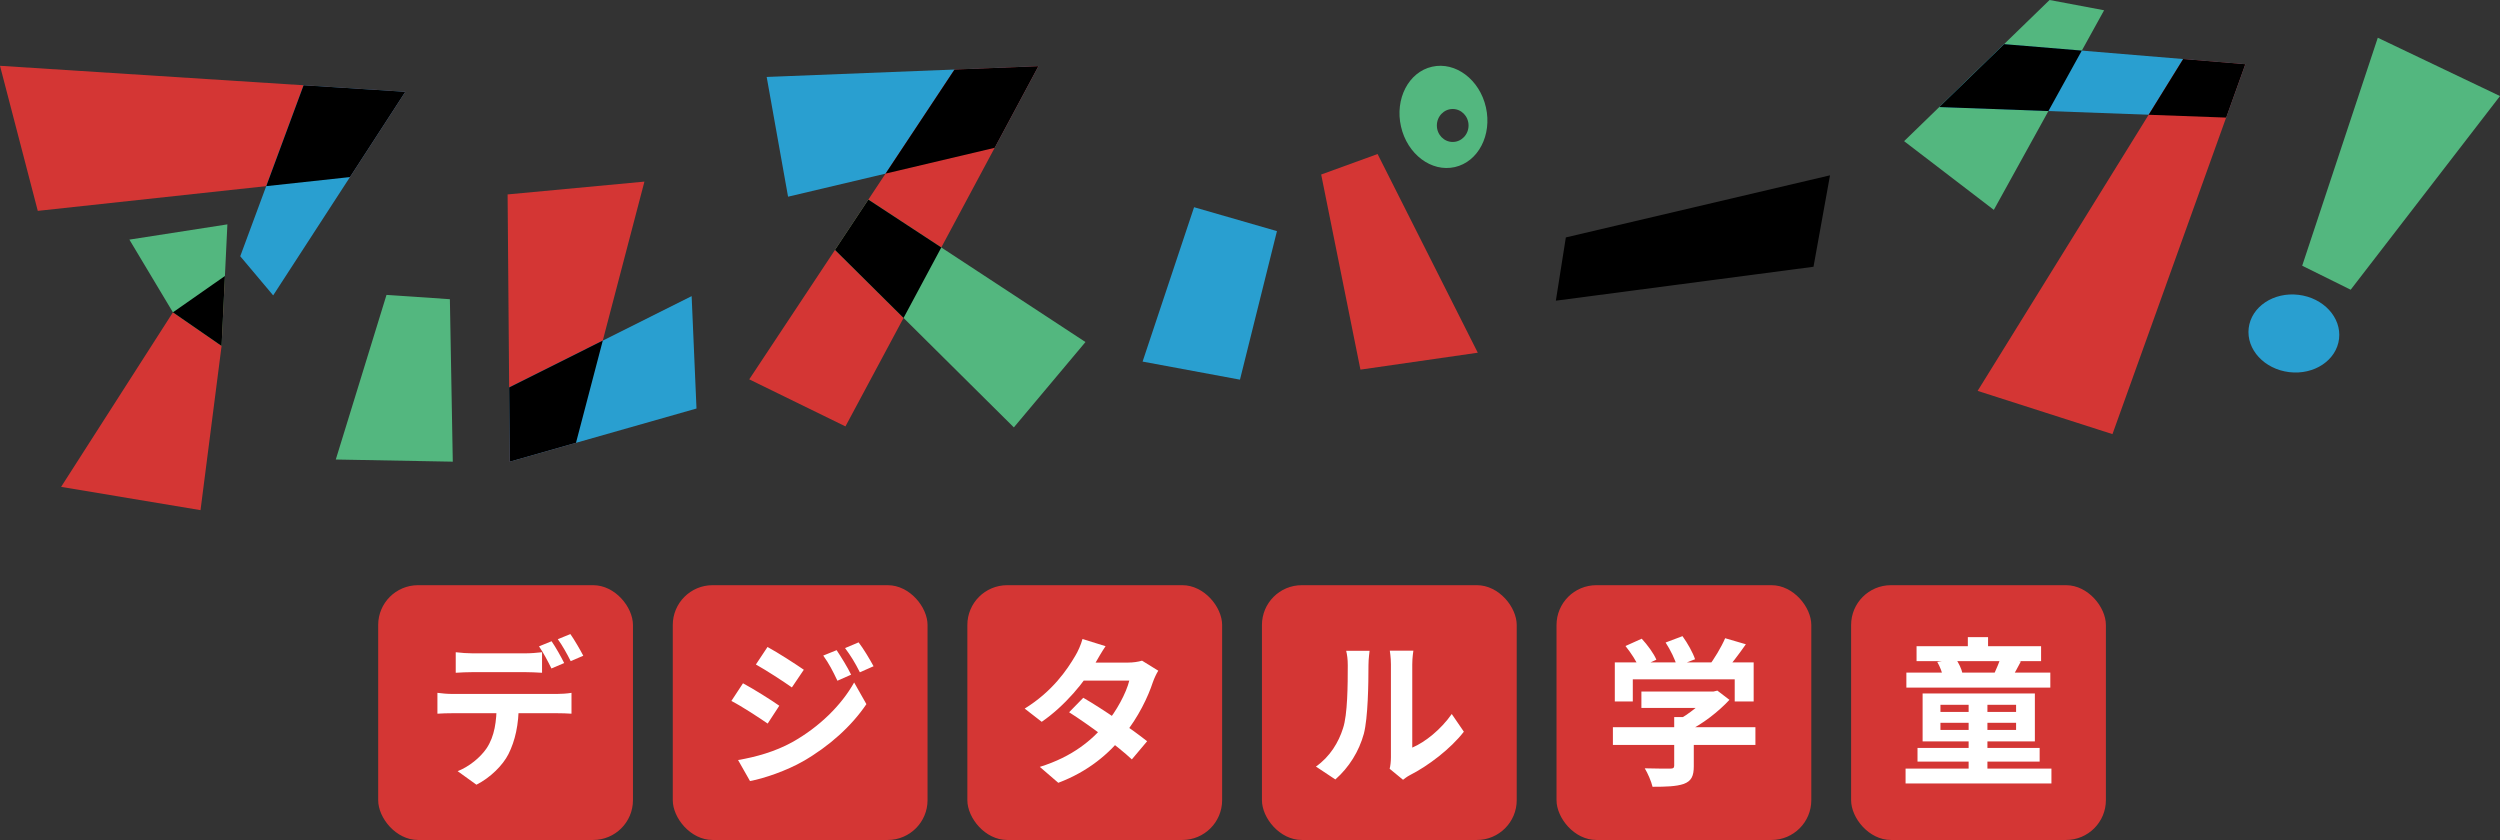 <svg width="628" height="211" viewBox="0 0 628 211" fill="none" xmlns="http://www.w3.org/2000/svg">
<rect x="0" y="0" width="628" height="211" fill="#333333" stroke="none"/>
<rect x="95" y="147" width="64" height="64" rx="10" fill="#D43634"/>
<path d="M114.48 163.84V169C115.72 168.92 117.4 168.84 118.8 168.84C121.28 168.84 129.52 168.84 131.88 168.84C133.24 168.84 134.8 168.92 136.16 169V163.84C134.8 164 133.24 164.12 131.88 164.12C129.52 164.12 121.28 164.12 118.76 164.12C117.44 164.12 115.76 164 114.48 163.84ZM109.88 174.04V179.28C110.96 179.2 112.52 179.16 113.68 179.16C116.2 179.16 137.52 179.16 139.88 179.16C141 179.16 142.56 179.2 143.56 179.28V174.04C142.48 174.24 140.72 174.32 139.88 174.32C137.52 174.32 116.2 174.32 113.68 174.32C112.44 174.32 111.04 174.2 109.88 174.04ZM130.32 176.84L124.76 176.88C124.76 181.16 124.24 184.96 122.24 187.96C120.64 190.32 117.8 192.6 114.96 193.72L119.68 197.12C123.24 195.32 126.32 192.2 127.72 189.44C129.4 186.08 130.32 182.08 130.32 176.84ZM138.56 161.08L135.4 162.36C136.48 163.92 137.72 166.28 138.52 167.92L141.72 166.56C141 165.08 139.56 162.52 138.56 161.08ZM143.28 159.28L140.12 160.56C141.24 162.08 142.52 164.4 143.36 166.08L146.52 164.72C145.8 163.32 144.32 160.76 143.28 159.28Z" fill="white"/>
<rect x="169" y="147" width="64" height="64" rx="10" fill="#D43634"/>
<path d="M210.16 163.32L206.8 164.68C208.28 166.76 209.16 168.48 210.36 171L213.8 169.48C212.92 167.64 211.28 165 210.16 163.32ZM215.68 161.36L212.28 162.8C213.76 164.8 214.72 166.36 216 168.88L219.44 167.36C218.48 165.6 216.92 162.96 215.68 161.36ZM192.8 162.52L189.88 166.92C192.52 168.4 196.72 171.12 198.92 172.68L201.92 168.24C199.84 166.8 195.44 163.96 192.8 162.52ZM185.4 190.92L188.4 196.2C191.92 195.56 197.68 193.56 201.72 191.24C208.28 187.48 213.92 182.4 217.64 176.88L214.56 171.44C211.36 177.16 205.8 182.64 199 186.44C194.64 188.84 189.84 190.16 185.4 190.92ZM186.64 171.64L183.72 176.08C186.44 177.48 190.56 180.2 192.84 181.76L195.76 177.28C193.72 175.84 189.32 173.08 186.64 171.64Z" fill="white"/>
<rect x="243" y="147" width="64" height="64" rx="10" fill="#D43634"/>
<path d="M272.12 175.28L268.56 178.92C273.24 181.88 280.84 187.48 284.32 190.76L288.16 186.2C284.44 183.24 277.04 178.12 272.12 175.28ZM290.96 168.48L286.88 165.96C285.96 166.24 284.64 166.44 283.4 166.44H272L270.16 170.96H283.68C282.92 174.08 280.44 178.68 277.76 181.84C274.32 185.84 269.56 190.04 261.2 192.64L265.84 196.64C273.48 193.76 278.6 189.28 282.36 184.6C285.96 180.16 288.4 175.04 289.6 171.36C289.96 170.36 290.48 169.24 290.96 168.48ZM277.72 162.32L271.92 160.52C271.56 161.92 270.72 163.76 270.12 164.72C268.08 168.2 264.4 173.68 257.4 178L261.68 181.32C267.44 177.36 272.56 171.24 275.24 166.4C275.72 165.56 276.76 163.72 277.72 162.32Z" fill="white"/>
<rect x="317" y="147" width="64" height="64" rx="10" fill="#D43634"/>
<path d="M349.08 193.12L352.44 195.88C352.84 195.6 353.32 195.16 354.16 194.72C358.68 192.44 364.4 188.12 367.72 183.8L364.68 179.36C361.96 183.24 358.04 186.4 354.76 187.8C354.76 185.36 354.76 170.12 354.76 166.92C354.76 165.12 355.04 163.52 355.04 163.44H349.12C349.12 163.52 349.4 165.08 349.4 166.88C349.4 170.12 349.4 188.08 349.4 190.2C349.4 191.28 349.28 192.36 349.08 193.12ZM330.56 192.56L335.44 195.8C338.88 192.76 341.36 188.8 342.6 184.32C343.64 180.28 343.76 171.84 343.76 167.08C343.76 165.44 344.04 163.64 344.04 163.48H338.16C338.4 164.48 338.56 165.52 338.56 167.16C338.56 171.96 338.52 179.56 337.36 182.96C336.28 186.4 334.12 190.08 330.56 192.56Z" fill="white"/>
<rect x="391" y="147" width="64" height="64" rx="10" fill="#D43634"/>
<path d="M412.32 173.72V177.84H430.76V173.72H412.32ZM405.16 182.68V187.12H440.96V182.68H405.16ZM420.56 180.12V192.32C420.56 192.88 420.32 193.08 419.52 193.08C418.72 193.08 415.72 193.08 413.16 193C413.92 194.24 414.8 196.28 415.12 197.64C418.52 197.64 421.08 197.56 422.96 196.92C424.88 196.2 425.48 194.96 425.48 192.48V180.12H420.56ZM429.2 173.72V174.6C427.72 176.56 424.32 179.4 421.24 181C421.96 181.64 423.24 182.96 423.8 183.76C427.72 181.88 431.68 178.76 434.44 175.8L431.4 173.48L430.4 173.72H429.2ZM405.64 166.4V176.2H410.16V170.64H435.76V176.2H440.52V166.4H405.64ZM433.36 160.32C432.4 162.56 430.6 165.56 429.08 167.52L433 168.96C434.64 167.2 436.72 164.48 438.56 161.84L433.36 160.32ZM408.32 162.28C409.68 163.96 411.16 166.24 411.72 167.72L416.08 165.72C415.44 164.16 413.84 162 412.4 160.44L408.32 162.28ZM418.4 161.4C419.6 163.24 420.84 165.76 421.24 167.36L425.8 165.6C425.28 164 423.92 161.56 422.64 159.8L418.4 161.4Z" fill="white"/>
<rect x="465" y="147" width="64" height="64" rx="10" fill="#D43634"/>
<path d="M481.44 162.32V166.08H512.72V162.32H481.44ZM481.68 187.88V191.32H512.36V187.88H481.68ZM478.88 168.96V172.72H515.04V168.96H478.88ZM478.68 193.08V196.8H515.32V193.08H478.68ZM494.32 160.04V165.28H499.4V160.04H494.32ZM494.52 175.96V194.56H499.24V175.96H494.52ZM502.52 165.28C502.2 166.44 501.48 168.04 500.96 169.2L505.48 170.08C506.08 169.08 506.8 167.76 507.64 166.16L502.52 165.28ZM486.64 166.28C487.32 167.44 487.96 169.08 488.08 170.12L492.96 169.12C492.76 168.08 492.04 166.56 491.28 165.48L486.64 166.28ZM487.44 181.56H506.44V183.36H487.44V181.56ZM487.44 177.04H506.44V178.84H487.44V177.04ZM482.96 174.2V186.24H511.16V174.2H482.96Z" fill="white"/>
<g clip-path="url(#clip0_643_1553)">
<path d="M0 16.53L9.49 52.97L87.91 44.48L101.81 23.06L0 16.53Z" fill="#D43634"/>
<path d="M76.26 21.42L101.81 23.06L68.62 74.2L60.35 64.37L76.26 21.42Z" fill="#299FD0"/>
<path d="M43.44 78.46L56.5 69.33L55.66 86.9L50.37 128.15L15.35 122.3L43.44 78.46Z" fill="#D43634"/>
<path d="M97.09 74.08L113.01 75.16L113.74 115.97L84.35 115.43L97.09 74.08Z" fill="#53B77F"/>
<path d="M127.51 48.84L161.88 45.62L144.69 111.23L128.05 115.97L127.51 48.84Z" fill="#D43634"/>
<path d="M127.9 97.32L128.05 115.97L174.96 102.62L173.74 74.39L127.9 97.32Z" fill="#299FD0"/>
<path d="M151.42 85.55L127.9 97.32L128.05 115.97L144.69 111.23L151.42 85.55Z" fill="black"/>
<path d="M249.86 37.13L197.96 49.41L192.59 19.33L260.84 16.63L249.86 37.13Z" fill="#299FD0"/>
<path d="M239.77 17.47L260.84 16.63L212.38 107.11L188.21 95.29L239.77 17.47Z" fill="#D43634"/>
<path d="M260.84 16.63L239.77 17.47L222.45 43.61L249.86 37.13L260.84 16.63Z" fill="black"/>
<path d="M218.13 50.14L209.75 62.78L254.68 107.36L272.67 85.92L218.13 50.14Z" fill="#53B77F"/>
<path d="M226.97 79.87L236.46 62.16L218.13 50.14L209.75 62.78L226.97 79.87Z" fill="black"/>
<path d="M299.95 52.05L320.77 58.06L311.48 95.37L287.02 90.83L299.95 52.05Z" fill="#299FD0"/>
<path d="M331.88 43.84L341.74 92.85L371.22 88.6L346.05 38.69L331.88 43.84Z" fill="#D43634"/>
<path d="M514.85 0L478.31 35.46L500.85 52.72L528.55 2.58L514.85 0Z" fill="#53B77F"/>
<path d="M487.14 26.89L559.21 29.54L564.02 16.13L503.43 11.09L487.14 26.89Z" fill="#299FD0"/>
<path d="M487.14 26.89L514.56 27.9L522.95 12.71L503.43 11.09L487.14 26.89Z" fill="black"/>
<path d="M548.41 14.83L496.78 98.19L530.65 109.05L564.02 16.13L548.41 14.83Z" fill="#D43634"/>
<path d="M559.21 29.54L564.02 16.13L548.41 14.83L539.74 28.83L559.21 29.54Z" fill="black"/>
<path d="M597.3 9.48L578.31 66.75L590.49 72.78L628 24.13L597.3 9.48Z" fill="#53B77F"/>
<path d="M373.26 26.94C371.68 19.98 365.62 15.42 359.73 16.76C353.84 18.1 350.35 24.83 351.93 31.79C353.51 38.75 359.57 43.31 365.46 41.97C371.35 40.63 374.84 33.9 373.26 26.94V26.94ZM364.92 35.66C362.72 35.66 360.94 33.81 360.94 31.52C360.94 29.23 362.72 27.38 364.92 27.38C367.12 27.38 368.9 29.23 368.9 31.52C368.9 33.81 367.12 35.66 364.92 35.66Z" fill="#53B77F"/>
<path d="M587.571 85.125C588.211 79.762 583.649 74.808 577.381 74.059C571.113 73.311 565.513 77.052 564.872 82.415C564.232 87.778 568.794 92.733 575.062 93.481C581.33 94.23 586.93 90.489 587.571 85.125Z" fill="#299FD0"/>
<path d="M43.44 78.46L32.5 60.19L57.12 56.36L55.66 86.9L43.44 78.46Z" fill="#53B77F"/>
<path d="M393.34 59.64L390.83 75.53L455.55 67.01L459.7 44.04L393.34 59.64Z" fill="black"/>
<path d="M66.88 46.76L87.91 44.48L101.81 23.06L76.26 21.42L66.88 46.76Z" fill="black"/>
<path d="M43.44 78.46L55.66 86.9L56.5 69.33L43.44 78.46Z" fill="black"/>
</g>
<defs>
<clipPath id="clip0_643_1553">
<rect width="628" height="128.15" fill="white"/>
</clipPath>
</defs>
</svg>
